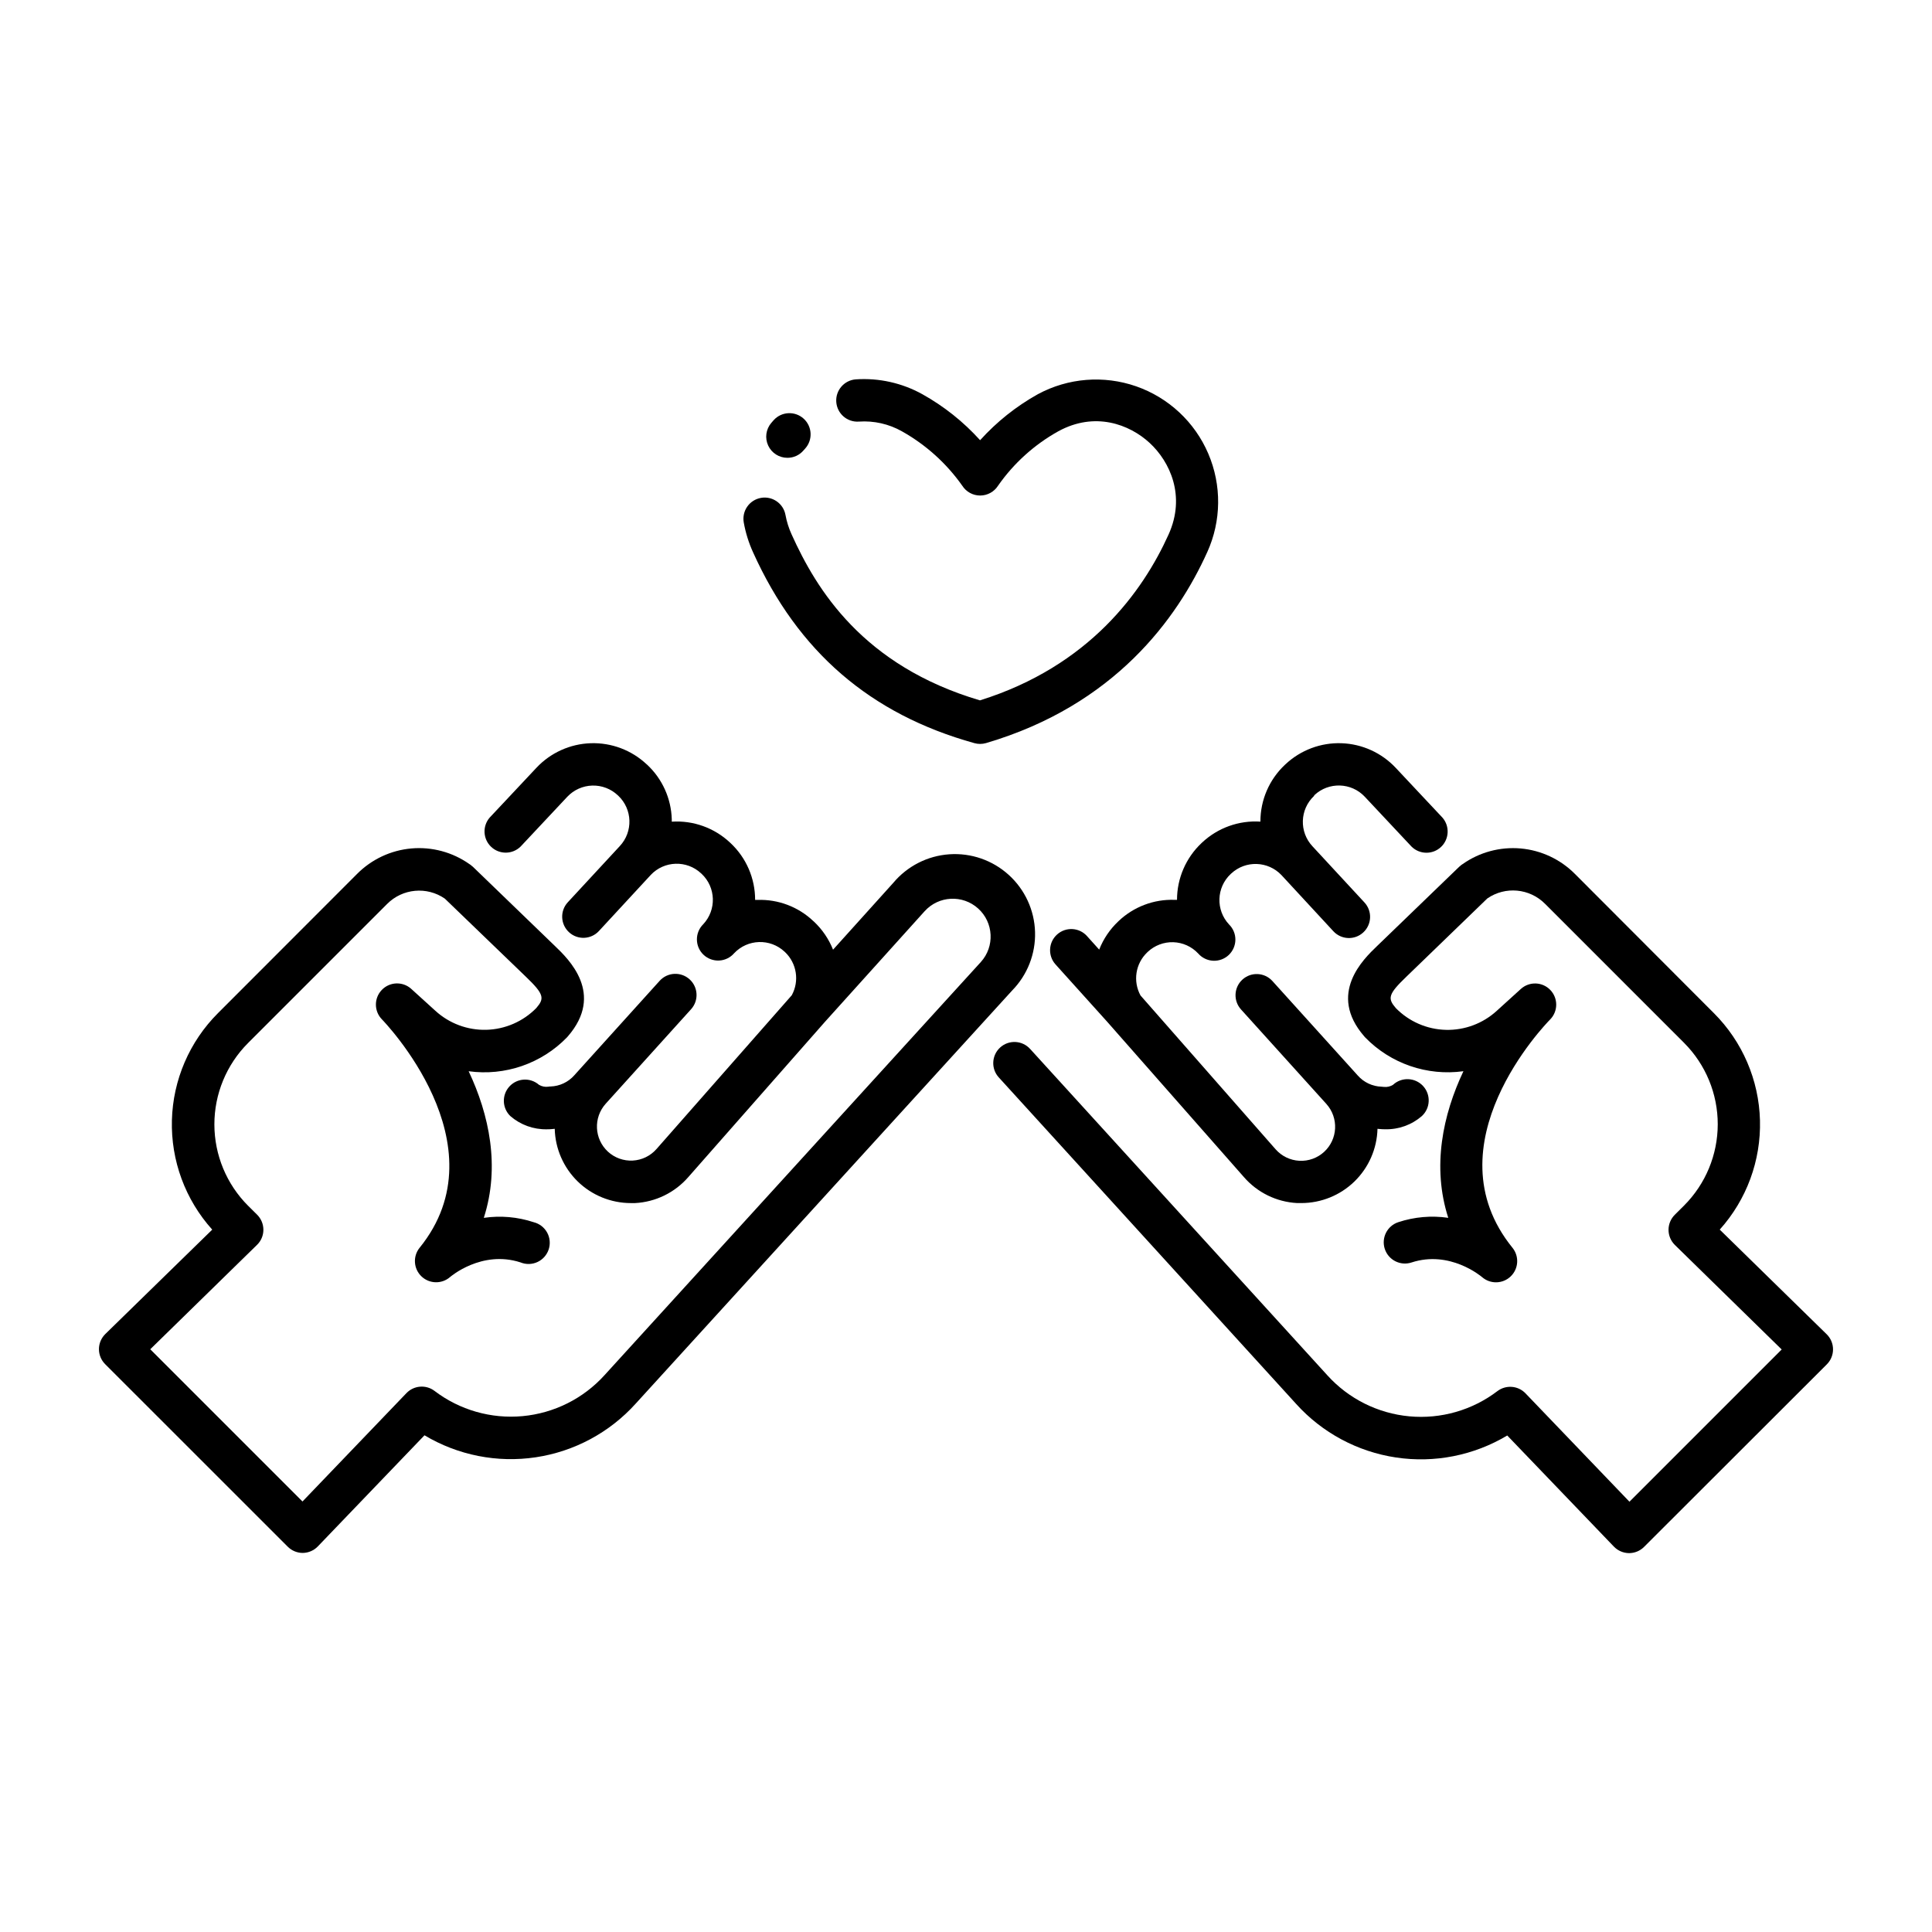 <?xml version="1.0" encoding="UTF-8"?>
<!-- Uploaded to: ICON Repo, www.svgrepo.com, Generator: ICON Repo Mixer Tools -->
<svg fill="#000000" width="800px" height="800px" version="1.1" viewBox="144 144 512 512" xmlns="http://www.w3.org/2000/svg">
 <g>
  <path d="m599.75 469.86c7.129-7.938 10.945-18.309 10.66-28.973-0.281-10.668-4.644-20.816-12.184-28.367l-36.852-36.918c-3.852-3.879-8.949-6.269-14.395-6.75-5.445-0.477-10.883 0.984-15.352 4.133l-0.098 0.07v-0.004c-0.082 0.047-0.156 0.094-0.227 0.148-0.117 0.078-0.195 0.176-0.297 0.254v0.004c-0.109 0.078-0.215 0.164-0.312 0.254l-21.766 21.008c-3.602 3.453-13.188 12.633-3.394 23.922h-0.004c0.07 0.086 0.141 0.168 0.219 0.246 6.762 6.981 16.445 10.32 26.074 8.996-5.441 11.504-8.395 25.297-4.016 38.859l0.004-0.004c-4.445-0.652-8.98-0.258-13.246 1.152-2.949 0.969-4.551 4.148-3.582 7.094 0.969 2.949 4.144 4.555 7.094 3.582 10.145-3.305 18.363 3.609 18.695 3.887 2.195 1.902 5.481 1.82 7.574-0.195 2.094-2.012 2.309-5.289 0.496-7.559-22.188-27.324 8.648-59.199 9.969-60.535 2.117-2.164 2.137-5.617 0.043-7.805s-5.543-2.316-7.797-0.293l-6.387 5.797c-3.68 3.375-8.527 5.188-13.52 5.059-4.992-0.133-9.738-2.195-13.234-5.758-2.195-2.559-2.137-3.621 2.856-8.395l21.371-20.664c4.766-3.297 11.211-2.703 15.301 1.406l36.879 36.879v0.004c5.703 5.723 8.902 13.48 8.895 21.562-0.008 8.082-3.227 15.832-8.945 21.547l-2.43 2.418c-1.066 1.055-1.668 2.496-1.668 3.996s0.602 2.941 1.668 3.996l28.32 27.711-40.344 40.344-27.551-28.723v-0.004c-1.973-2.047-5.16-2.301-7.43-0.59-6.672 5.078-15 7.465-23.348 6.691-8.344-0.773-16.098-4.648-21.719-10.863l-78.789-86.512h-0.004c-2.086-2.293-5.633-2.457-7.926-0.371-2.289 2.086-2.453 5.637-0.367 7.926l78.789 86.512v0.004c6.914 7.66 16.273 12.684 26.48 14.211 10.203 1.531 20.625-0.531 29.48-5.828l28.27 29.453v-0.004c1.047 1.086 2.481 1.703 3.984 1.723h0.059c1.477-0.008 2.894-0.598 3.938-1.641l48.422-48.363c1.066-1.059 1.664-2.492 1.664-3.992s-0.598-2.934-1.664-3.988z"/>
  <path d="m492.32 354.73c3.805-3.574 9.789-3.391 13.363 0.414l12.398 13.223c2.152 2.121 5.59 2.16 7.789 0.098 2.199-2.066 2.375-5.504 0.398-7.781l-12.367-13.176c-3.746-4.008-8.926-6.359-14.406-6.547-5.477-0.184-10.805 1.816-14.809 5.562l-0.148 0.137c-4.172 3.906-6.531 9.363-6.516 15.078-5.699-0.367-11.293 1.641-15.457 5.547l-0.129 0.117v0.004c-4.156 3.906-6.516 9.359-6.516 15.062h-0.648c-5.488-0.191-10.82 1.828-14.809 5.602l-0.117 0.117c-2.215 2.086-3.938 4.637-5.051 7.469l-3.238-3.59 0.004-0.004c-2.078-2.301-5.625-2.484-7.926-0.406-2.305 2.074-2.484 5.625-0.41 7.926l13.668 15.172 36.25 41.18c3.574 4.121 8.672 6.609 14.121 6.891h1.113c5.262-0.004 10.316-2.062 14.086-5.738 3.769-3.68 5.953-8.68 6.086-13.941l0.492 0.051v-0.004c0.523 0.055 1.047 0.082 1.574 0.078 3.551 0.074 7.008-1.172 9.691-3.5 2.289-2.113 2.43-5.68 0.32-7.969-2.113-2.285-5.68-2.43-7.965-0.316-0.711 0.445-1.547 0.645-2.383 0.559-0.215-0.035-0.434-0.055-0.648-0.059-2.418-0.074-4.695-1.145-6.297-2.953l-22.633-25.051c-2.078-2.301-5.629-2.477-7.926-0.398-2.301 2.078-2.477 5.625-0.398 7.926l22.633 25.051h-0.004c3.309 3.684 3.043 9.34-0.598 12.695-1.785 1.641-4.156 2.492-6.574 2.363-2.422-0.129-4.688-1.23-6.289-3.051l-35.797-40.758c-2.062-3.777-1.328-8.469 1.793-11.434l0.129-0.117-0.004-0.004c1.828-1.715 4.266-2.637 6.769-2.559 2.508 0.082 4.879 1.152 6.594 2.984 1.004 1.152 2.43 1.848 3.957 1.926s3.019-0.469 4.133-1.512c1.113-1.047 1.754-2.504 1.773-4.031s-0.586-2.996-1.676-4.07c-3.566-3.809-3.375-9.785 0.422-13.363l0.129-0.117c3.809-3.566 9.785-3.375 13.363 0.426l13.727 14.848c2.102 2.277 5.656 2.418 7.93 0.312 2.277-2.102 2.418-5.652 0.316-7.93l-13.777-14.887c-3.562-3.801-3.383-9.766 0.406-13.344z"/>
  <path d="m224.23 555.54h0.062c1.484-0.031 2.902-0.648 3.934-1.723l28.27-29.453v0.004c8.855 5.297 19.277 7.356 29.484 5.828 10.203-1.527 19.562-6.551 26.477-14.211l99.758-109.48c4.055-4.129 6.25-9.734 6.082-15.52-0.168-5.781-2.688-11.25-6.977-15.133-4.289-3.887-9.973-5.859-15.746-5.457-5.773 0.398-11.133 3.133-14.848 7.57l-15.961 17.711v0.004c-1.129-2.844-2.875-5.402-5.113-7.488l-0.129-0.109c-3.973-3.766-9.289-5.781-14.762-5.598h-0.648c0.008-5.707-2.348-11.164-6.516-15.066l-0.129-0.117h0.004c-4.16-3.91-9.754-5.922-15.449-5.551v-0.648c-0.16-5.5-2.512-10.703-6.535-14.457l-0.109-0.09v0.004c-3.996-3.762-9.324-5.773-14.809-5.602-5.484 0.176-10.672 2.519-14.426 6.523l-12.367 13.176c-1.98 2.281-1.805 5.715 0.398 7.781 2.199 2.066 5.637 2.023 7.789-0.094l12.367-13.188c1.723-1.828 4.102-2.898 6.613-2.973 2.516-0.074 4.953 0.855 6.781 2.582l0.098 0.09v-0.004c3.801 3.582 3.988 9.562 0.422 13.375l-13.777 14.887c-2.102 2.277-1.961 5.828 0.316 7.93 2.277 2.106 5.828 1.965 7.93-0.312l13.727-14.848v-0.004c3.574-3.805 9.559-3.992 13.363-0.422l0.129 0.117c3.801 3.578 3.988 9.555 0.422 13.363-1.086 1.074-1.691 2.543-1.672 4.07 0.016 1.527 0.656 2.984 1.77 4.027 1.117 1.047 2.609 1.594 4.133 1.516 1.527-0.078 2.957-0.773 3.957-1.926 3.578-3.797 9.551-3.984 13.363-0.426l0.129 0.117c3.117 2.969 3.852 7.66 1.789 11.438l-35.855 40.758c-1.598 1.82-3.867 2.922-6.285 3.051-2.422 0.129-4.793-0.723-6.578-2.363-3.637-3.356-3.906-9.012-0.598-12.695l22.633-25.051c2.078-2.301 1.898-5.848-0.398-7.926-2.301-2.078-5.848-1.902-7.93 0.398l-22.633 25.051h0.004c-1.605 1.809-3.883 2.875-6.301 2.953-0.184-0.004-0.367 0.012-0.551 0.051-0.863 0.125-1.746-0.047-2.496-0.492-2.301-2.008-5.777-1.812-7.84 0.438-2.059 2.25-1.949 5.734 0.25 7.848 2.688 2.328 6.141 3.574 9.695 3.5 0.523 0.004 1.051-0.023 1.574-0.078l0.492-0.051v0.004c0.133 5.262 2.316 10.262 6.082 13.941 3.769 3.676 8.824 5.734 14.09 5.738h1.113-0.004c5.449-0.285 10.543-2.773 14.121-6.891l36.242-41.18 26.391-29.285v0.004c3.719-4.113 10.066-4.43 14.18-0.711 4.109 3.719 4.43 10.07 0.707 14.18l-99.719 109.48c-5.625 6.215-13.375 10.09-21.719 10.863-8.348 0.773-16.68-1.613-23.348-6.691-2.269-1.711-5.457-1.457-7.43 0.59l-27.551 28.723-40.344-40.344 28.297-27.668c1.078-1.047 1.684-2.484 1.684-3.988 0.004-1.492-0.586-2.926-1.641-3.984l-2.402-2.383v0.004c-5.719-5.715-8.934-13.465-8.945-21.547-0.008-8.082 3.191-15.836 8.895-21.562l36.883-36.883c4.086-4.109 10.531-4.703 15.301-1.406l21.441 20.664c4.922 4.715 4.981 5.777 2.785 8.336-3.5 3.562-8.246 5.625-13.238 5.758-4.992 0.129-9.84-1.684-13.52-5.059l-6.387-5.797h0.004c-2.254-2.023-5.707-1.895-7.801 0.293s-2.074 5.641 0.047 7.805c0.324 0.336 32.234 33.102 9.969 60.535h-0.004c-1.812 2.269-1.598 5.547 0.496 7.559 2.094 2.016 5.379 2.098 7.574 0.195 0.09-0.078 8.383-7.242 18.695-3.887 1.445 0.59 3.07 0.551 4.484-0.105 1.414-0.656 2.492-1.875 2.977-3.356 0.484-1.484 0.328-3.102-0.426-4.465-0.758-1.367-2.047-2.356-3.562-2.731-4.254-1.406-8.777-1.801-13.215-1.152 4.379-13.559 1.426-27.355-4.016-38.859v0.004c9.629 1.324 19.316-2.016 26.078-8.996 0.078-0.078 0.148-0.16 0.215-0.246 9.789-11.285 0.207-20.469-3.426-23.949l-21.727-20.98h0.004c-0.105-0.09-0.215-0.176-0.324-0.254-0.098-0.078-0.176-0.176-0.285-0.254l-0.234-0.148-0.098-0.07h-0.004c-4.473-3.156-9.918-4.621-15.367-4.144-5.453 0.48-10.555 2.875-14.41 6.762l-36.84 36.871c-7.562 7.547-11.938 17.707-12.223 28.387-0.285 10.68 3.539 21.059 10.688 29l-28.359 27.688c-1.062 1.059-1.664 2.492-1.664 3.992s0.602 2.934 1.664 3.988l48.383 48.367c1.051 1.051 2.481 1.641 3.965 1.641z"/>
  <path d="m356.95 263.35 0.422-0.473c2.078-2.305 1.895-5.859-0.406-7.938-2.305-2.078-5.859-1.895-7.938 0.41l-0.641 0.738c-1.414 1.664-1.734 4.004-0.812 5.988 0.918 1.984 2.906 3.25 5.094 3.25 1.648 0.008 3.219-0.715 4.281-1.977z"/>
  <path d="m345.64 275.95c-1.465 0.262-2.766 1.094-3.617 2.316-0.852 1.223-1.18 2.731-0.918 4.199 0.484 2.715 1.309 5.359 2.449 7.871 11.906 26.383 31.094 42.934 58.676 50.605 0.492 0.137 1 0.207 1.508 0.207 0.535 0 1.07-0.078 1.582-0.227 34.094-10.035 50.688-33.051 58.605-50.586h0.004c3.758-8.285 3.856-17.77 0.273-26.129-3.582-8.363-10.516-14.832-19.105-17.828-8.59-2.992-18.043-2.234-26.051 2.086-5.734 3.199-10.906 7.316-15.309 12.191-4.402-4.875-9.574-8.992-15.312-12.191-5.367-2.977-11.48-4.34-17.602-3.934-3.094 0.219-5.422 2.902-5.203 5.996 0.223 3.094 2.906 5.422 6 5.199 3.969-0.273 7.938 0.621 11.402 2.578 6.34 3.555 11.801 8.48 15.992 14.418 1.031 1.617 2.816 2.598 4.738 2.598 1.918 0 3.703-0.98 4.738-2.598 4.156-5.953 9.613-10.883 15.957-14.418 9.672-5.305 18.852-1.891 24.227 3.078 5.371 4.969 9.625 14.051 5.019 24.246-6.828 15.133-21.027 34.914-49.996 43.977-31.066-9.191-43.355-29.43-49.91-43.977v0.004c-0.754-1.656-1.305-3.398-1.633-5.188-0.562-3.035-3.477-5.047-6.516-4.496z"/>
 </g>
</svg>
